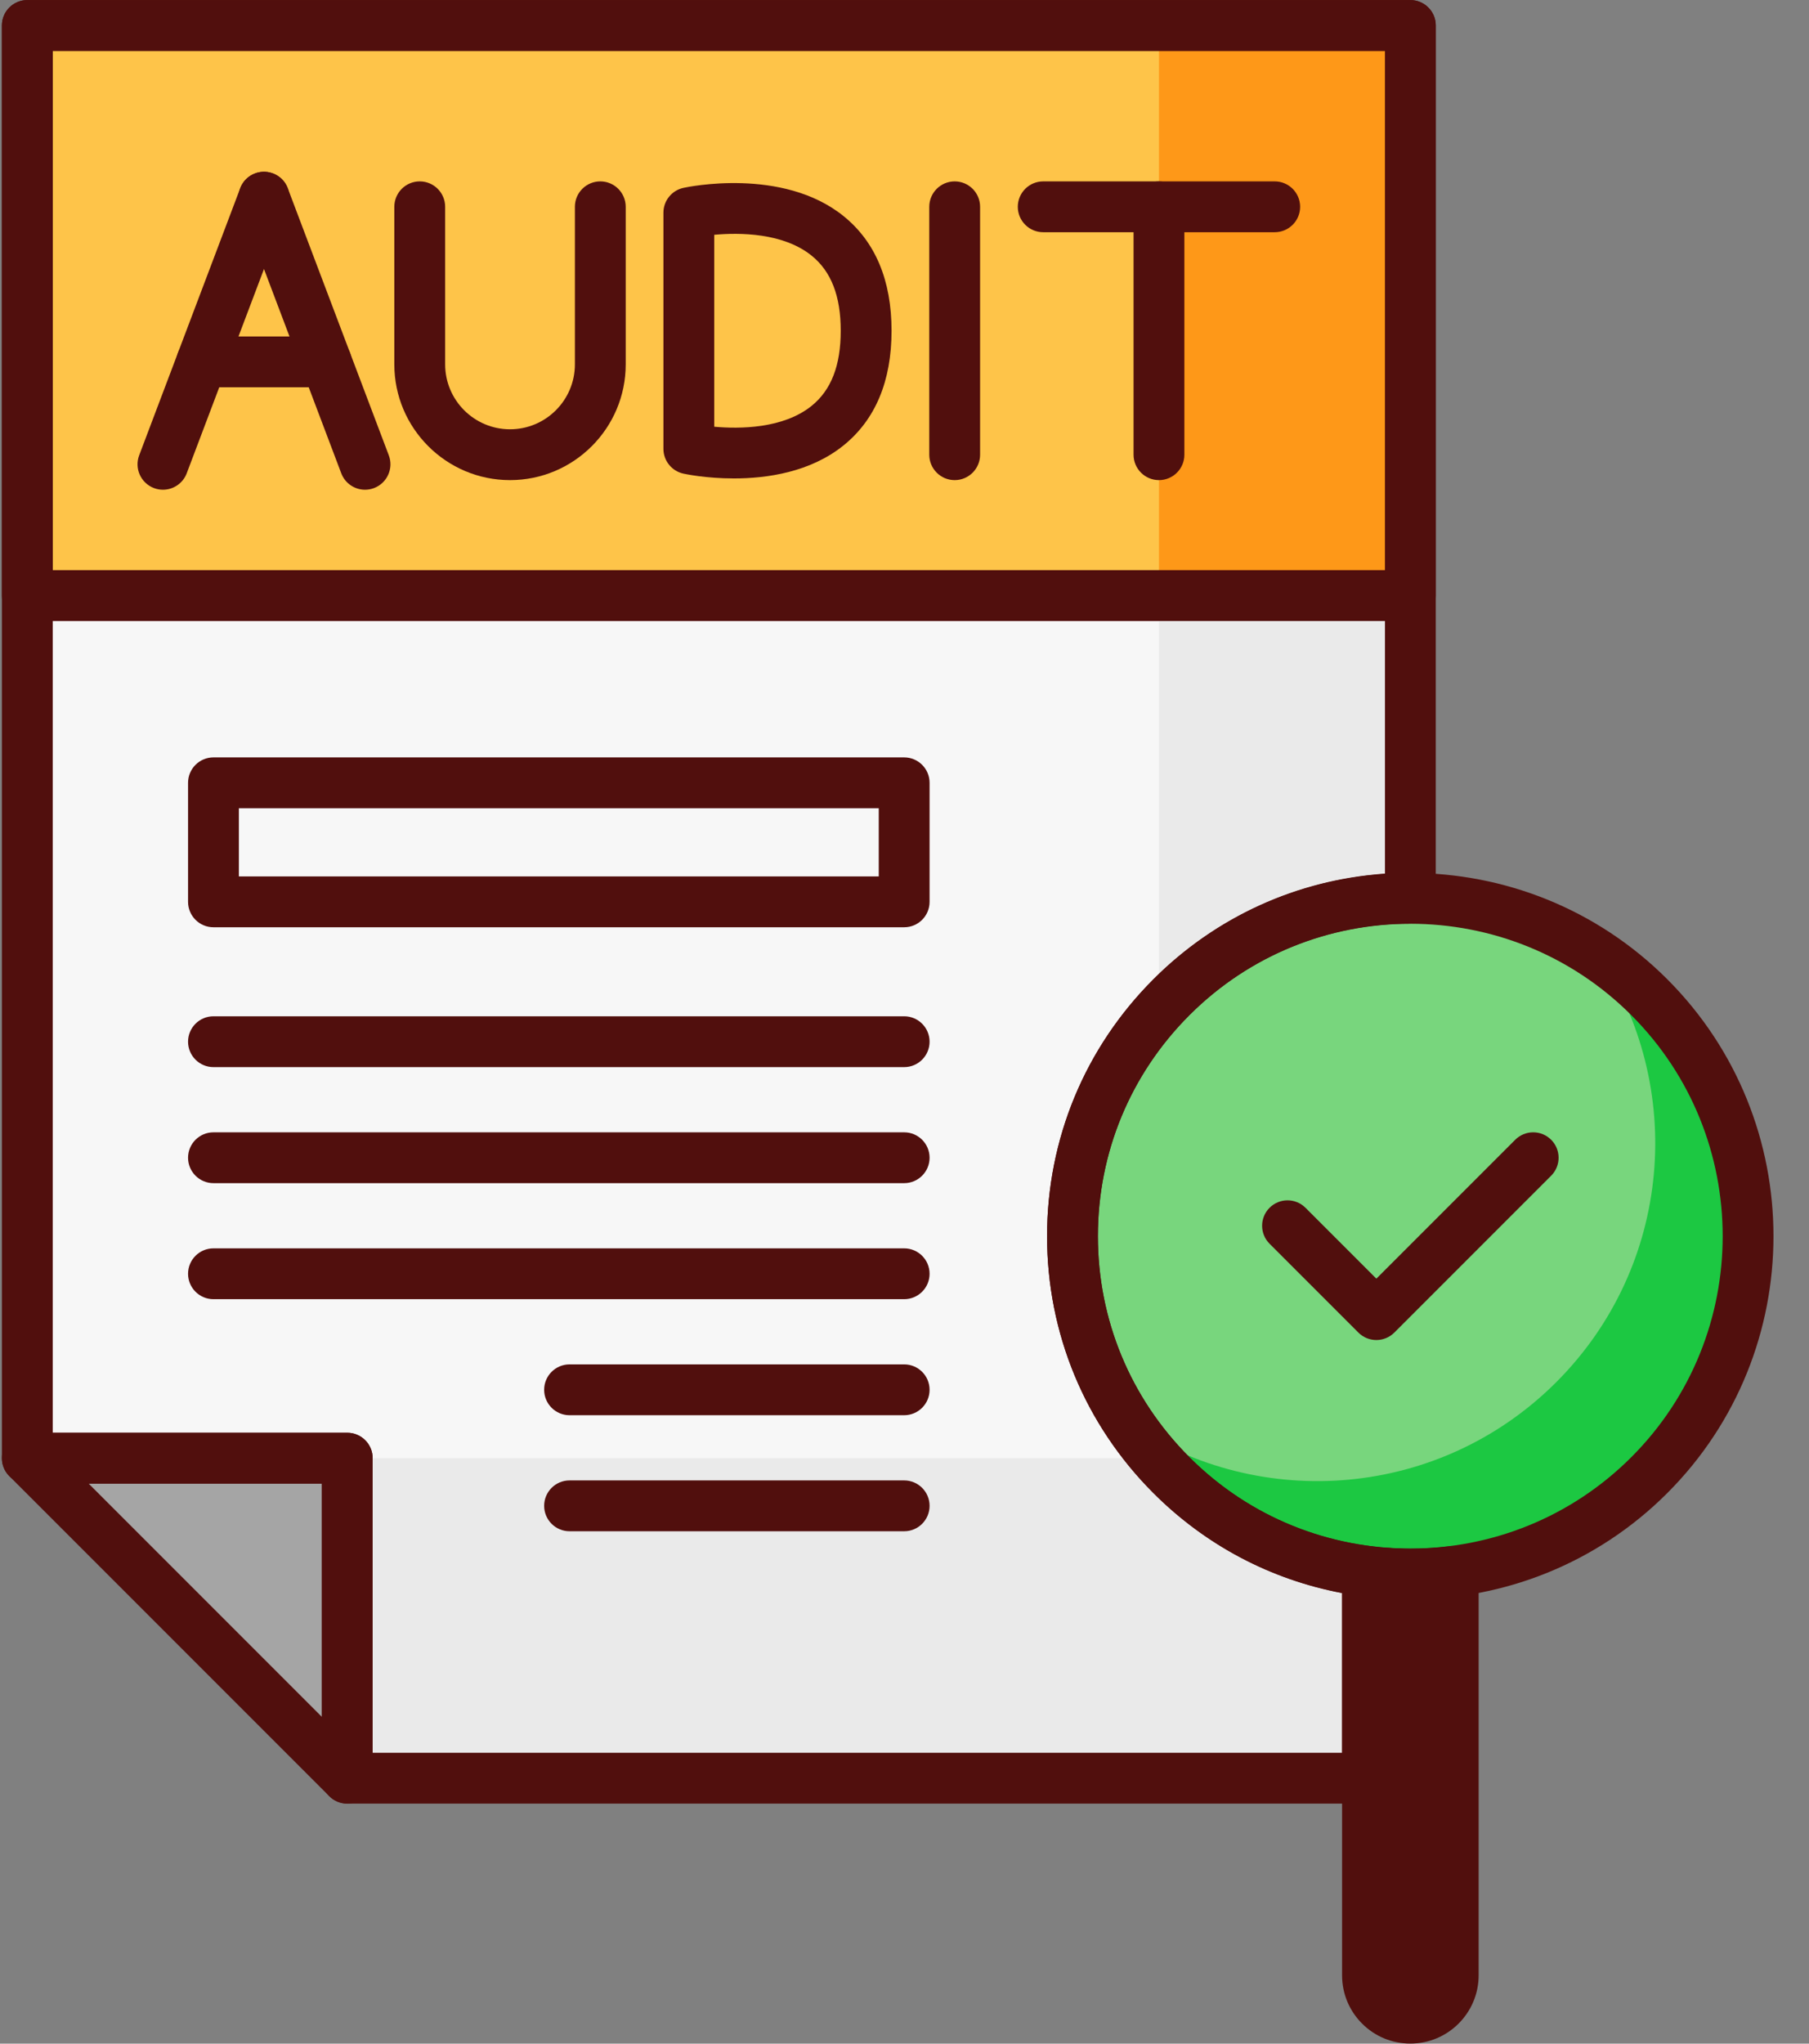 <?xml version="1.0" encoding="UTF-8"?>
<!DOCTYPE svg PUBLIC '-//W3C//DTD SVG 1.0//EN'
          'http://www.w3.org/TR/2001/REC-SVG-20010904/DTD/svg10.dtd'>
<svg data-name="Layer 1" height="643.2" preserveAspectRatio="xMidYMid meet" version="1.0" viewBox="273.7 184.5 569.5 643.2" width="569.5" xmlns="http://www.w3.org/2000/svg" xmlns:xlink="http://www.w3.org/1999/xlink" zoomAndPan="magnify"
><rect x="273.7" y="184.5" width="569.5" height="643.2" fill="#808080" stroke="none"/><g id="change1_1"
  ><path d="m704.206,744.152v-65.083s0,0,0,0c-22.566-2.87-44.389-12.964-61.719-30.294-41.54-41.54-41.54-108.89,0-150.431,20.77-20.77,47.993-31.155,75.215-31.155V192.523h-435.404v450.91h100.719v100.719h321.189Z" fill="#f7f7f7"
  /></g
  ><g fill="#eaeaea" id="change2_1"
  ><path d="m637.504,643.433h-254.487v100.719h321.189v-65.083c-22.566-2.87-44.389-12.964-61.719-30.294-1.736-1.736-3.392-3.521-4.983-5.342Z"
    /><path d="m638.56,192.522v309.965c1.266-1.407,2.573-2.79,3.927-4.143,20.77-20.771,47.993-31.155,75.215-31.155V192.522h-79.142Z"
  /></g
  ><g id="change3_1"
  ><path d="M282.298 192.523H717.702V371.948H282.298z" fill="#fec449"
  /></g
  ><g id="change4_1"
  ><path d="M638.56 192.522H717.702V371.947H638.56z" fill="#fe9818"
  /></g
  ><g fill="#510f0d"
  ><g id="change5_20"
    ><path d="m324.998,338.633c-.941,0-1.897-.167-2.83-.52-4.132-1.563-6.215-6.182-4.651-10.313l31.809-84.066c1.564-4.132,6.182-6.214,10.313-4.651,4.132,1.563,6.215,6.182,4.651,10.313l-31.809,84.066c-1.211,3.2-4.253,5.171-7.484,5.171Z"
      /><path d="m388.618,338.633c-3.23,0-6.273-1.971-7.484-5.171l-31.809-84.066c-1.563-4.132.519-8.75,4.651-10.313,4.134-1.564,8.75.52,10.313,4.651l31.809,84.066c1.563,4.132-.519,8.75-4.651,10.313-.932.353-1.889.52-2.83.52Z"
      /><path d="m376.417,306.389h-39.218c-4.418,0-8-3.582-8-8s3.582-8,8-8h39.218c4.418,0,8,3.582,8,8s-3.582,8-8,8Z"
    /></g
    ><g id="change5_1"
    ><path d="m504.742,335.078c-8.773,0-15.317-1.385-15.895-1.511-3.673-.804-6.291-4.056-6.291-7.815v-74.309c0-3.76,2.618-7.012,6.291-7.815,1.264-.276,31.184-6.597,50.37,8.848,10.058,8.096,15.158,20.249,15.158,36.122s-5.1,28.026-15.158,36.122c-10.428,8.394-24.03,10.358-34.476,10.358Zm-6.185-16.274c7.961.72,21.714.66,30.667-6.579,6.158-4.979,9.152-12.707,9.152-23.627s-2.994-18.647-9.152-23.627c-8.951-7.236-22.7-7.299-30.667-6.578v60.411Z"
    /></g
    ><g id="change5_2"
    ><path d="m434.262,335.608c-20.084,0-36.423-16.339-36.423-36.423v-49.599c0-4.418,3.582-8,8-8s8,3.582,8,8v49.599c0,11.261,9.162,20.423,20.423,20.423s20.423-9.162,20.423-20.423v-49.599c0-4.418,3.582-8,8-8s8,3.582,8,8v49.599c0,20.084-16.339,36.423-36.423,36.423Z"
    /></g
    ><g id="change5_3"
    ><path d="m574.247,335.608c-4.418,0-8-3.582-8-8v-78.021c0-4.418,3.582-8,8-8s8,3.582,8,8v78.021c0,4.418-3.582,8-8,8Z"
    /></g
    ><g id="change5_4"
    ><path d="m638.56,335.608c-4.418,0-8-3.582-8-8v-78.021c0-4.418,3.582-8,8-8s8,3.582,8,8v78.021c0,4.418-3.582,8-8,8Z"
      /><path d="m675.001,257.587h-72.882c-4.418,0-8-3.582-8-8s3.582-8,8-8h72.882c4.418,0,8,3.582,8,8s-3.582,8-8,8Z"
    /></g
  ></g
  ><g id="change6_1"
  ><path d="M282.298 643.433L383.017 643.433 383.017 744.152 282.298 643.433z" fill="#a5a5a5"
  /></g
  ><g id="change5_5"
  ><path d="m383.019,752.152c-2.083,0-4.128-.812-5.659-2.343l-100.719-100.72c-2.288-2.288-2.973-5.729-1.734-8.719s4.155-4.938,7.391-4.938h100.719c4.418,0,8,3.582,8,8v100.72c0,3.235-1.949,6.152-4.938,7.391-.99.41-2.029.609-3.06.609Zm-81.408-100.72l73.406,73.406v-73.406h-73.406Z" fill="#510f0d"
  /></g
  ><g id="change5_6"
  ><path d="m717.702,379.948h-435.404c-4.418,0-8-3.582-8-8v-179.426c0-4.418,3.582-8,8-8h435.404c4.418,0,8,3.582,8,8v179.426c0,4.418-3.582,8-8,8Zm-427.404-16h419.404v-163.426h-419.404v163.426Z" fill="#510f0d"
  /></g
  ><g id="change7_1"
  ><circle cx="717.702" cy="573.56" fill="#78d67d" r="106.37"
  /></g
  ><g id="change8_1"
  ><path d="m792.917,498.345c-5.009-5.009-10.397-9.408-16.066-13.209,27.72,41.345,23.321,97.833-13.21,134.364-36.531,36.531-93.019,40.93-134.364,13.21,3.801,5.669,8.2,11.057,13.21,16.066,41.54,41.54,108.89,41.54,150.431,0,41.54-41.541,41.54-108.891,0-150.431Z" fill="#1cc842"
  /></g
  ><g id="change5_7"
  ><path d="m717.702,687.877c-29.292,0-58.573-11.146-80.872-33.444-21.602-21.602-33.499-50.323-33.499-80.873s11.896-59.271,33.499-80.872c44.592-44.591,117.151-44.593,161.744,0,44.593,44.594,44.593,117.151,0,161.745h0c-22.294,22.293-51.588,33.444-80.872,33.444Zm0-212.642c-25.191,0-50.381,9.589-69.559,28.767-18.58,18.579-28.812,43.282-28.812,69.558s10.232,50.979,28.812,69.559c38.354,38.354,100.762,38.354,139.117,0,38.354-38.354,38.354-100.762,0-139.116-19.178-19.178-44.368-28.767-69.559-28.767Zm75.215,173.54h.01-.01Z" fill="#510f0d"
  /></g
  ><g id="change5_8"
  ><path d="m731.198,806.18v-127.111c-8.959,1.14-18.034,1.14-26.993,0v127.111c0,3.727,1.51,7.101,3.953,9.543s5.816,3.953,9.543,3.953c7.454,0,13.496-6.042,13.496-13.496Z" fill="#510f0d"
  /></g
  ><g id="change5_9"
  ><path d="m717.702,827.677c-5.742,0-11.14-2.236-15.2-6.296-4.061-4.061-6.296-9.459-6.296-15.2v-127.111c0-2.298.988-4.484,2.712-6.003,1.724-1.52,4.021-2.219,6.297-1.934,8.287,1.055,16.688,1.055,24.974,0,2.274-.281,4.573.415,6.297,1.934,1.724,1.519,2.712,3.705,2.712,6.003v127.111c0,11.853-9.643,21.496-21.496,21.496Zm-5.497-139.885v118.389c0,1.468.572,2.848,1.61,3.886,1.039,1.039,2.418,1.61,3.887,1.61,3.031,0,5.496-2.466,5.496-5.496v-118.389c-3.661.177-7.33.177-10.993,0Z" fill="#510f0d"
  /></g
  ><g id="change5_10"
  ><path d="m714.343,687.871c-.161,0-.322-.004-.485-.014-.085-.005-.172-.012-.251-.019-4.166-.362-7.307-3.854-7.308-7.959,0-.232.01-.468.031-.704.376-4.331,4.125-7.562,8.454-7.292.073.004.147.01.215.015,4.177.349,7.336,3.847,7.336,7.965,0,.222-.009.446-.028.672-.348,4.178-3.846,7.336-7.963,7.336Z" fill="#510f0d"
  /></g
  ><g id="change5_11"
  ><path d="m704.206,752.152h-321.189c-4.418,0-8-3.582-8-8v-92.72h-92.719c-4.418,0-8-3.582-8-8V192.522c0-4.418,3.582-8,8-8h435.404c4.418,0,8,3.582,8,8v274.667c0,4.418-3.582,8-8,8-26.276,0-50.979,10.232-69.559,28.812-18.58,18.579-28.812,43.282-28.812,69.559s10.232,50.979,28.812,69.558c15.558,15.558,35.292,25.245,57.072,28.015,3.996.509,6.991,3.908,6.991,7.937v65.083c0,4.418-3.582,8-8,8Zm-313.189-16h305.189v-50.251c-22.558-4.268-42.967-15.061-59.375-31.469-21.602-21.602-33.499-50.323-33.499-80.872s11.896-59.271,33.499-80.873c19.705-19.705,45.333-31.335,72.872-33.225V200.522h-419.404v434.91h92.719c4.418,0,8,3.582,8,8v92.72Z" fill="#510f0d"
  /></g
  ><g id="change5_12"
  ><path d="m710.995,687.713c-.194,0-.39-.007-.586-.021-.049-.004-.107-.008-.144-.011-4.182-.342-7.35-3.842-7.35-7.965,0-.218.009-.438.027-.66.357-4.377,4.174-7.639,8.545-7.328.054.004.121.009.164.012,4.177.349,7.336,3.847,7.336,7.965,0,.222-.009.446-.028.672-.348,4.178-3.846,7.336-7.963,7.336Z" fill="#510f0d"
  /></g
  ><g id="change5_13"
  ><path d="m706.998,606.247c-2.122,0-4.157-.843-5.657-2.343l-27.965-27.965c-3.125-3.125-3.125-8.189,0-11.314,3.124-3.123,8.189-3.123,11.313,0l22.308,22.309,43.717-43.718c3.124-3.123,8.189-3.123,11.313,0,3.125,3.125,3.125,8.189,0,11.314l-49.374,49.374c-1.5,1.5-3.535,2.343-5.657,2.343Z" fill="#510f0d"
  /></g
  ><g id="change5_14"
  ><path d="m558.346,476.337h-217.442c-4.418,0-8-3.582-8-8v-37.464c0-4.418,3.582-8,8-8h217.442c4.418,0,8,3.582,8,8v37.464c0,4.418-3.582,8-8,8Zm-209.442-16h201.442v-21.464h-201.442v21.464Z" fill="#510f0d"
  /></g
  ><g id="change5_15"
  ><path d="m558.346,520.354h-217.442c-4.418,0-8-3.582-8-8s3.582-8,8-8h217.442c4.418,0,8,3.582,8,8s-3.582,8-8,8Z" fill="#510f0d"
  /></g
  ><g id="change5_16"
  ><path d="m558.346,556.873h-217.442c-4.418,0-8-3.582-8-8s3.582-8,8-8h217.442c4.418,0,8,3.582,8,8s-3.582,8-8,8Z" fill="#510f0d"
  /></g
  ><g id="change5_17"
  ><path d="m558.346,593.393h-217.442c-4.418,0-8-3.582-8-8s3.582-8,8-8h217.442c4.418,0,8,3.582,8,8s-3.582,8-8,8Z" fill="#510f0d"
  /></g
  ><g id="change5_18"
  ><path d="m558.346,629.912h-105.339c-4.418,0-8-3.582-8-8s3.582-8,8-8h105.339c4.418,0,8,3.582,8,8s-3.582,8-8,8Z" fill="#510f0d"
  /></g
  ><g id="change5_19"
  ><path d="m558.346,666.432h-105.339c-4.418,0-8-3.582-8-8s3.582-8,8-8h105.339c4.418,0,8,3.582,8,8s-3.582,8-8,8Z" fill="#510f0d"
  /></g
></svg
>
